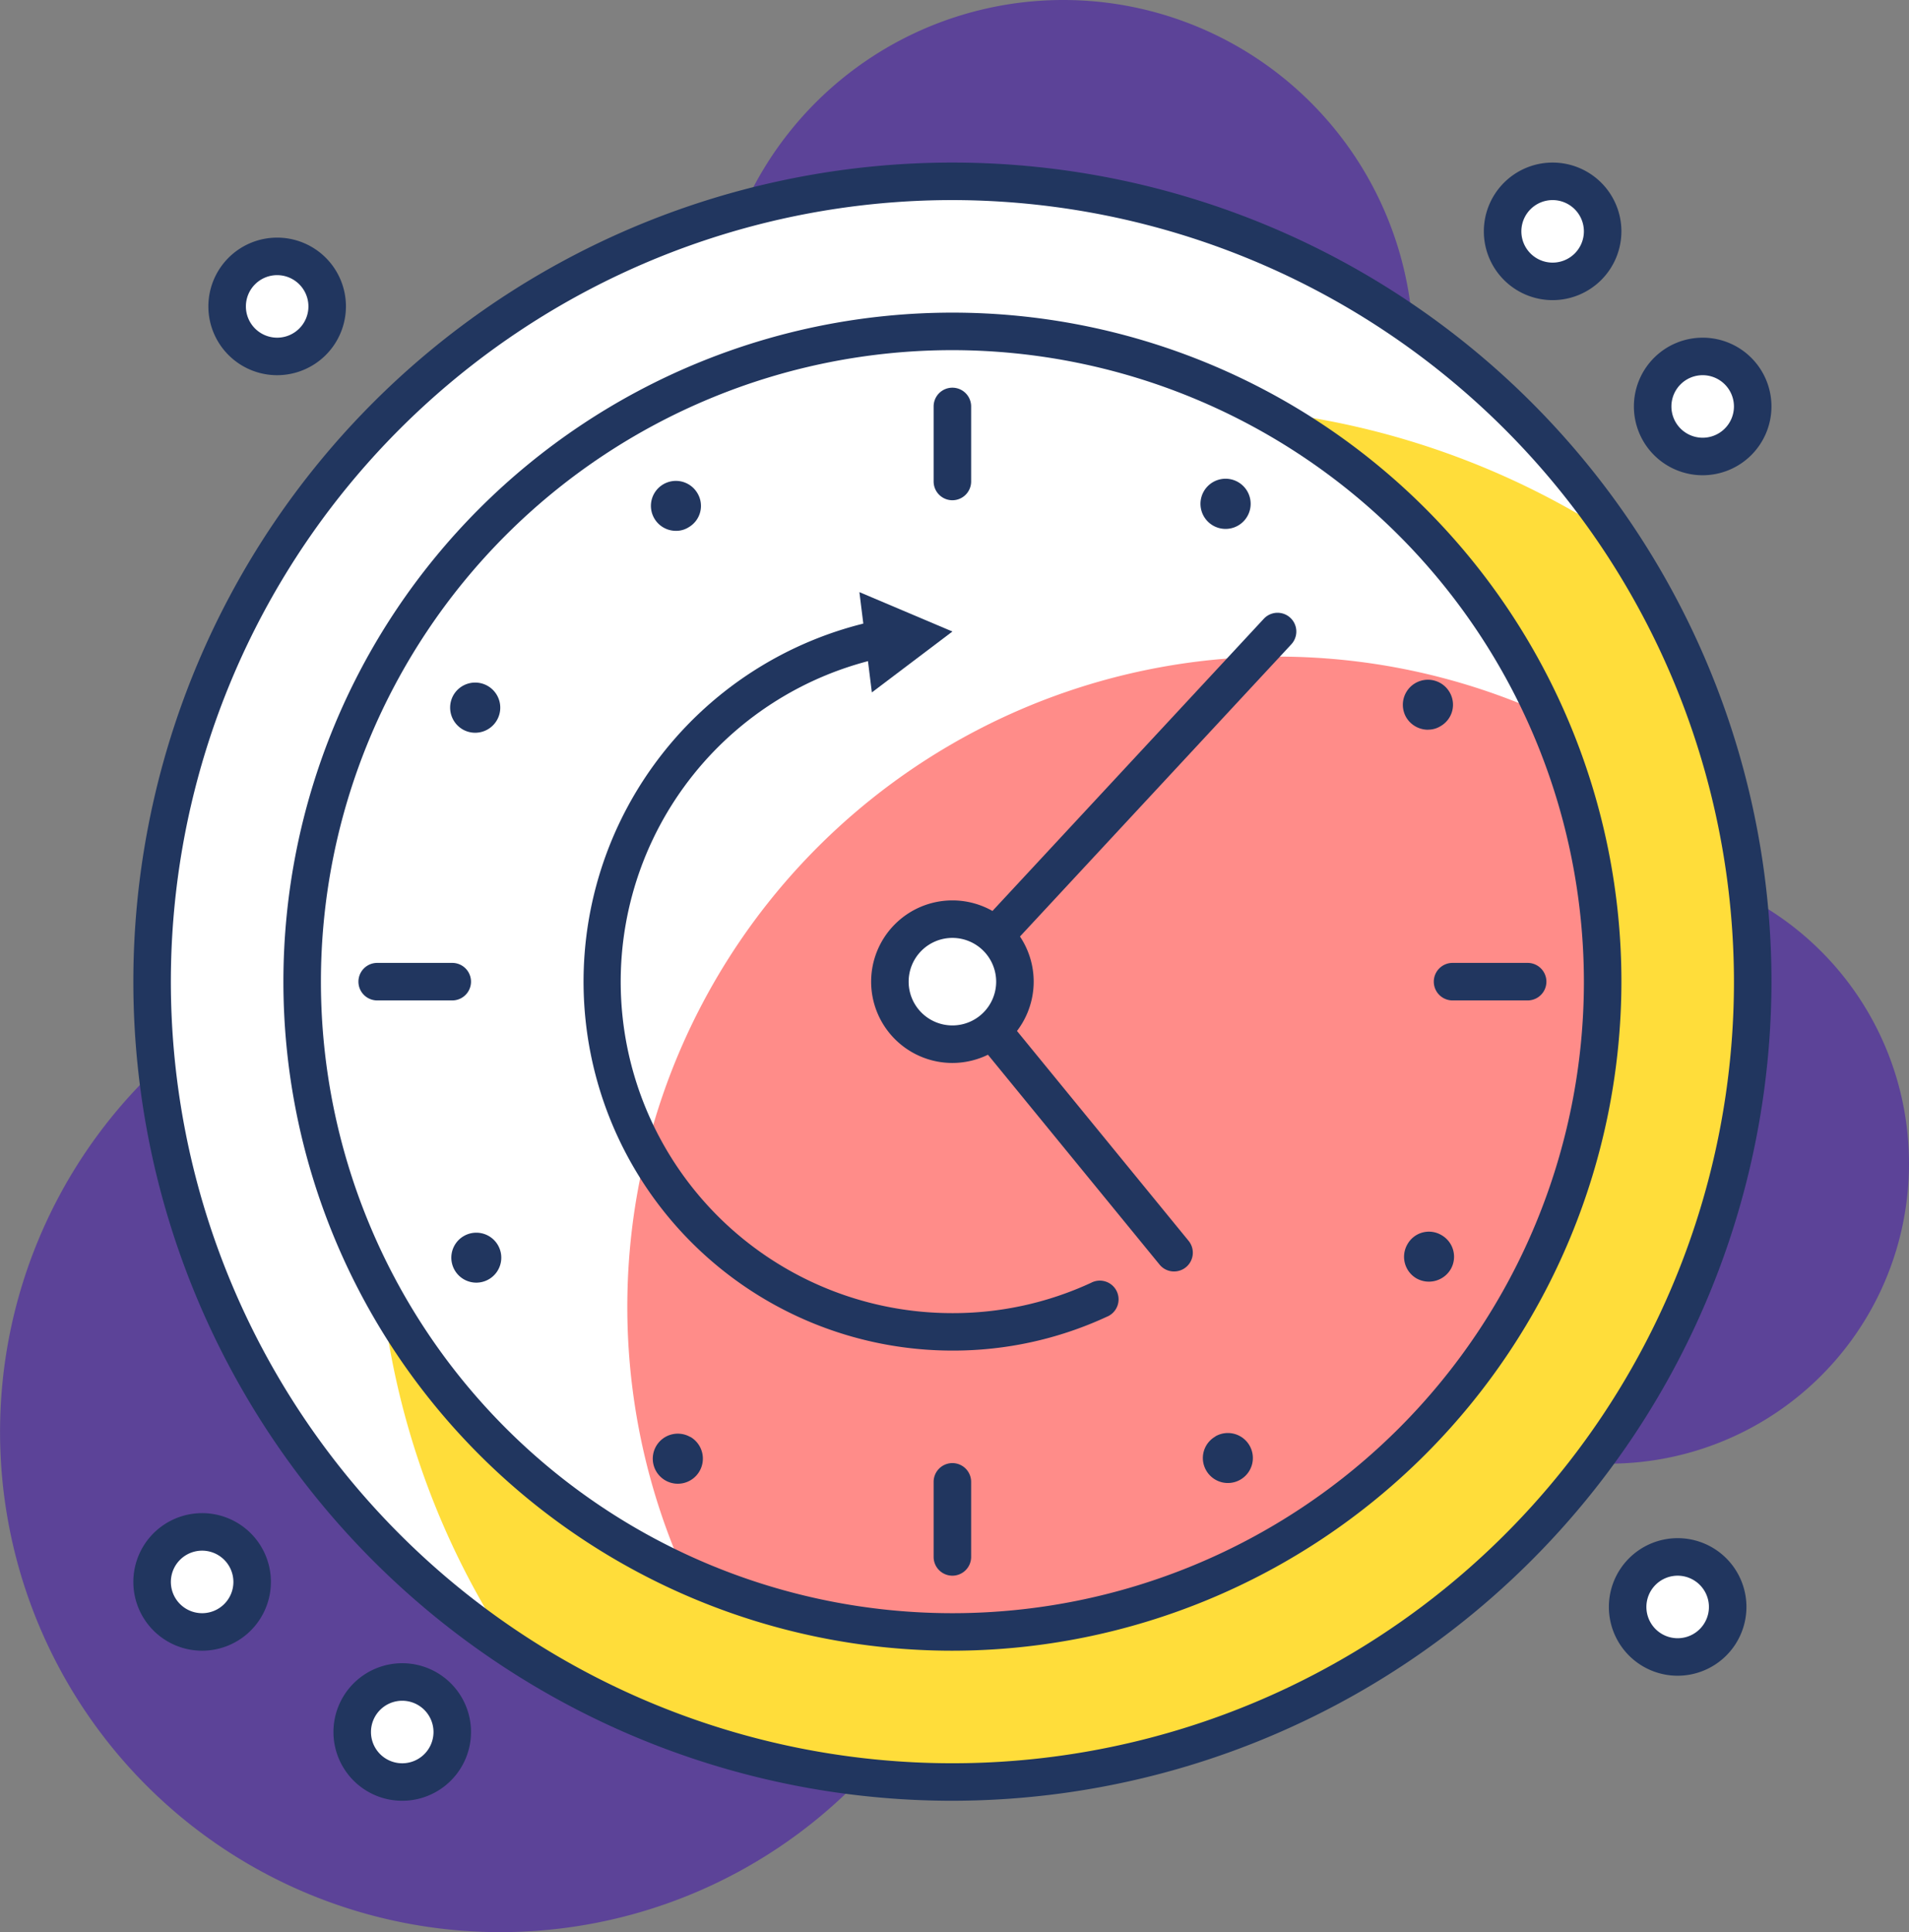 <svg xmlns="http://www.w3.org/2000/svg" xmlns:xlink="http://www.w3.org/1999/xlink" id="Group_14570" data-name="Group 14570" width="135.669" height="137.306" viewBox="0 0 135.669 137.306"><rect x="0" y="0" width="135.669" height="137.306" fill="#808080" stroke="none"/><defs><clipPath id="clip-path"><rect id="Rectangle_131" data-name="Rectangle 131" width="135.669" height="137.306" fill="none"></rect></clipPath></defs><g id="Group_13581" data-name="Group 13581" transform="translate(0 0)" clip-path="url(#clip-path)"><path id="Path_14235" data-name="Path 14235" d="M78.281,24.883A24.883,24.883,0,1,1,53.4,0,24.884,24.884,0,0,1,78.281,24.883" transform="translate(22.166 0)" fill="#5c4398"></path><path id="Path_14236" data-name="Path 14236" d="M94.988,55.85A21.329,21.329,0,1,1,73.66,34.521,21.329,21.329,0,0,1,94.988,55.85" transform="translate(40.681 26.836)" fill="#5c4398"></path><path id="Path_14237" data-name="Path 14237" d="M71.1,72.8A35.548,35.548,0,1,1,35.548,37.252,35.547,35.547,0,0,1,71.1,72.8" transform="translate(0 28.959)" fill="#5c4398"></path><path id="Path_14238" data-name="Path 14238" d="M119.833,64.127A56.876,56.876,0,1,1,62.957,7.251a56.875,56.875,0,0,1,56.876,56.876" transform="translate(4.727 5.637)" fill="#fff"></path><path id="Path_14239" data-name="Path 14239" d="M112.836,57.13a56.607,56.607,0,0,0-9.465-31.413A56.872,56.872,0,0,0,24.547,104.54a56.871,56.871,0,0,0,88.289-47.41" transform="translate(11.724 12.634)" fill="#ffdd3a"></path><path id="Path_14240" data-name="Path 14240" d="M63.541,122.918A58.209,58.209,0,1,1,121.75,64.709a58.274,58.274,0,0,1-58.209,58.209m0-113.752a55.543,55.543,0,1,0,55.543,55.543A55.607,55.607,0,0,0,63.541,9.166" transform="translate(4.145 5.053)" fill="#21365f"></path><path id="Path_14241" data-name="Path 14241" d="M104.5,59.463A46.212,46.212,0,1,1,58.293,13.251,46.213,46.213,0,0,1,104.5,59.463" transform="translate(9.391 10.301)" fill="#fff"></path><path id="Path_14242" data-name="Path 14242" d="M81.4,36.359a46.029,46.029,0,0,1,19.009,4.093A46.21,46.21,0,1,0,39.284,101.58,46.207,46.207,0,0,1,81.4,36.359" transform="translate(9.391 10.301)" fill="#fff"></path><path id="Path_14243" data-name="Path 14243" d="M94.4,49.356A46.032,46.032,0,0,0,90.3,30.345,46.207,46.207,0,0,0,29.176,91.473,46.2,46.2,0,0,0,94.4,49.356" transform="translate(19.499 20.408)" fill="#ff8c89"></path><path id="Path_14244" data-name="Path 14244" d="M58.877,107.59a47.545,47.545,0,1,1,47.545-47.545A47.6,47.6,0,0,1,58.877,107.59m0-92.424a44.879,44.879,0,1,0,44.879,44.879A44.929,44.929,0,0,0,58.877,15.166" transform="translate(8.809 9.717)" fill="#21365f"></path><path id="Path_14245" data-name="Path 14245" d="M27.809,22.777a1.646,1.646,0,0,0,.889-.249,1.752,1.752,0,0,0,.638-2.417,1.775,1.775,0,1,0-1.527,2.666" transform="translate(20.234 14.947)" fill="#21365f"></path><path id="Path_14246" data-name="Path 14246" d="M18.927,49.531a1.775,1.775,0,0,0,.906,3.306,1.775,1.775,0,1,0-.906-3.306" transform="translate(14.025 38.314)" fill="#21365f"></path><path id="Path_14247" data-name="Path 14247" d="M18.89,30.619a1.783,1.783,0,1,0-.658-2.435,1.794,1.794,0,0,0,.658,2.435" transform="translate(13.992 21.217)" fill="#21365f"></path><path id="Path_14248" data-name="Path 14248" d="M28.778,57.559h-.018a1.779,1.779,0,1,0,.658,2.435,1.787,1.787,0,0,0-.64-2.435" transform="translate(20.293 44.558)" fill="#21365f"></path><path id="Path_14249" data-name="Path 14249" d="M58.8,49.491a1.748,1.748,0,0,0-2.415.64,1.774,1.774,0,0,0,.638,2.435,1.8,1.8,0,0,0,2.435-.658,1.769,1.769,0,0,0-.658-2.417" transform="translate(43.644 38.283)" fill="#21365f"></path><path id="Path_14250" data-name="Path 14250" d="M57.866,30.727a1.663,1.663,0,0,0,.906-.249,1.754,1.754,0,0,0,.64-2.417,1.78,1.78,0,0,0-3.075,1.8,1.8,1.8,0,0,0,1.529.871" transform="translate(43.605 21.126)" fill="#21365f"></path><path id="Path_14251" data-name="Path 14251" d="M48.975,57.541h.018a1.76,1.76,0,0,0-.658,2.417,1.776,1.776,0,1,0,.64-2.417" transform="translate(37.388 44.541)" fill="#21365f"></path><path id="Path_14252" data-name="Path 14252" d="M48.913,22.477a1.783,1.783,0,0,0,1.777-3.091,1.783,1.783,0,1,0-1.777,3.091" transform="translate(37.326 14.889)" fill="#21365f"></path><path id="Path_14253" data-name="Path 14253" d="M38.665,52.049a1.333,1.333,0,0,1-.978-2.241L60.795,24.926a1.334,1.334,0,1,1,1.955,1.816L39.642,51.624a1.334,1.334,0,0,1-.978.425" transform="translate(29.021 19.047)" fill="#21365f"></path><path id="Path_14254" data-name="Path 14254" d="M54.418,60.428a1.325,1.325,0,0,1-1.031-.489L37.634,40.677A1.332,1.332,0,1,1,39.7,38.991L55.449,58.25a1.333,1.333,0,0,1-1.031,2.177" transform="translate(29.021 29.929)" fill="#21365f"></path><path id="Path_14255" data-name="Path 14255" d="M21,41.166H15.665a1.333,1.333,0,0,1,0-2.666H21a1.333,1.333,0,0,1,0,2.666" transform="translate(11.141 29.929)" fill="#21365f"></path><path id="Path_14256" data-name="Path 14256" d="M64,41.166H58.663a1.333,1.333,0,0,1,0-2.666H64a1.333,1.333,0,1,1,0,2.666" transform="translate(44.567 29.929)" fill="#21365f"></path><path id="Path_14257" data-name="Path 14257" d="M38.664,66.5a1.334,1.334,0,0,1-1.333-1.333V59.832a1.333,1.333,0,0,1,2.666,0v5.332A1.334,1.334,0,0,1,38.664,66.5" transform="translate(29.02 45.476)" fill="#21365f"></path><path id="Path_14258" data-name="Path 14258" d="M38.664,23.5a1.334,1.334,0,0,1-1.333-1.333V16.834a1.333,1.333,0,0,1,2.666,0v5.332A1.334,1.334,0,0,1,38.664,23.5" transform="translate(29.02 12.05)" fill="#21365f"></path><path id="Path_14259" data-name="Path 14259" d="M44.468,41.194a4.443,4.443,0,1,1-4.443-4.443,4.444,4.444,0,0,1,4.443,4.443" transform="translate(27.66 28.57)" fill="#fff"></path><path id="Path_14260" data-name="Path 14260" d="M40.608,47.553a5.776,5.776,0,1,1,5.776-5.776,5.783,5.783,0,0,1-5.776,5.776m0-8.887a3.11,3.11,0,1,0,3.11,3.11,3.114,3.114,0,0,0-3.11-3.11" transform="translate(27.078 27.986)" fill="#21365f"></path><path id="Path_14261" data-name="Path 14261" d="M16.192,13.806a3.555,3.555,0,1,1-3.555-3.555,3.555,3.555,0,0,1,3.555,3.555" transform="translate(7.06 7.969)" fill="#fff"></path><path id="Path_14262" data-name="Path 14262" d="M13.22,19.277a4.888,4.888,0,1,1,4.888-4.888,4.892,4.892,0,0,1-4.888,4.888m0-7.11a2.222,2.222,0,1,0,2.222,2.222,2.225,2.225,0,0,0-2.222-2.222" transform="translate(6.477 7.386)" fill="#21365f"></path><path id="Path_14263" data-name="Path 14263" d="M67.191,10.806a3.555,3.555,0,1,1-3.555-3.555,3.555,3.555,0,0,1,3.555,3.555" transform="translate(46.706 5.637)" fill="#fff"></path><path id="Path_14264" data-name="Path 14264" d="M64.219,16.276a4.888,4.888,0,1,1,4.888-4.888,4.892,4.892,0,0,1-4.888,4.888m0-7.11a2.222,2.222,0,1,0,2.222,2.222,2.225,2.225,0,0,0-2.222-2.222" transform="translate(46.123 5.053)" fill="#21365f"></path><path id="Path_14265" data-name="Path 14265" d="M73.191,17.806a3.555,3.555,0,1,1-3.555-3.555,3.555,3.555,0,0,1,3.555,3.555" transform="translate(51.37 11.079)" fill="#fff"></path><path id="Path_14266" data-name="Path 14266" d="M70.219,23.277a4.888,4.888,0,1,1,4.888-4.888,4.892,4.892,0,0,1-4.888,4.888m0-7.11a2.222,2.222,0,1,0,2.222,2.222,2.225,2.225,0,0,0-2.222-2.222" transform="translate(50.787 10.496)" fill="#21365f"></path><path id="Path_14267" data-name="Path 14267" d="M13.191,64.8A3.555,3.555,0,1,1,9.636,61.25,3.555,3.555,0,0,1,13.191,64.8" transform="translate(4.727 47.615)" fill="#fff"></path><path id="Path_14268" data-name="Path 14268" d="M10.22,70.276a4.888,4.888,0,1,1,4.888-4.888,4.892,4.892,0,0,1-4.888,4.888m0-7.11a2.222,2.222,0,1,0,2.222,2.222,2.225,2.225,0,0,0-2.222-2.222" transform="translate(4.145 47.031)" fill="#21365f"></path><path id="Path_14269" data-name="Path 14269" d="M21.192,70.806a3.555,3.555,0,1,1-3.555-3.555,3.555,3.555,0,0,1,3.555,3.555" transform="translate(10.947 52.28)" fill="#fff"></path><path id="Path_14270" data-name="Path 14270" d="M18.221,76.276a4.888,4.888,0,1,1,4.888-4.888,4.892,4.892,0,0,1-4.888,4.888m0-7.109a2.222,2.222,0,1,0,2.222,2.222,2.225,2.225,0,0,0-2.222-2.222" transform="translate(10.365 51.696)" fill="#21365f"></path><path id="Path_14271" data-name="Path 14271" d="M72.191,65.8a3.555,3.555,0,1,1-3.555-3.555A3.555,3.555,0,0,1,72.191,65.8" transform="translate(50.592 48.392)" fill="#fff"></path><path id="Path_14272" data-name="Path 14272" d="M69.219,71.276a4.888,4.888,0,1,1,4.888-4.888,4.892,4.892,0,0,1-4.888,4.888m0-7.109a2.222,2.222,0,1,0,2.222,2.222,2.225,2.225,0,0,0-2.222-2.222" transform="translate(50.009 47.809)" fill="#21365f"></path><path id="Path_14273" data-name="Path 14273" d="M49.548,76.7a26.22,26.22,0,0,1-5.417-51.873,1.334,1.334,0,0,1,.549,2.611,23.552,23.552,0,0,0,4.868,46.6,23.342,23.342,0,0,0,9.847-2.151A1.332,1.332,0,1,1,60.513,74.3a25.963,25.963,0,0,1-10.965,2.4" transform="translate(18.138 19.279)" fill="#21365f"></path><path id="Path_14274" data-name="Path 14274" d="M35.248,30.8l5.725-4.328-6.61-2.8Z" transform="translate(26.713 18.407)" fill="#21365f"></path></g></svg>